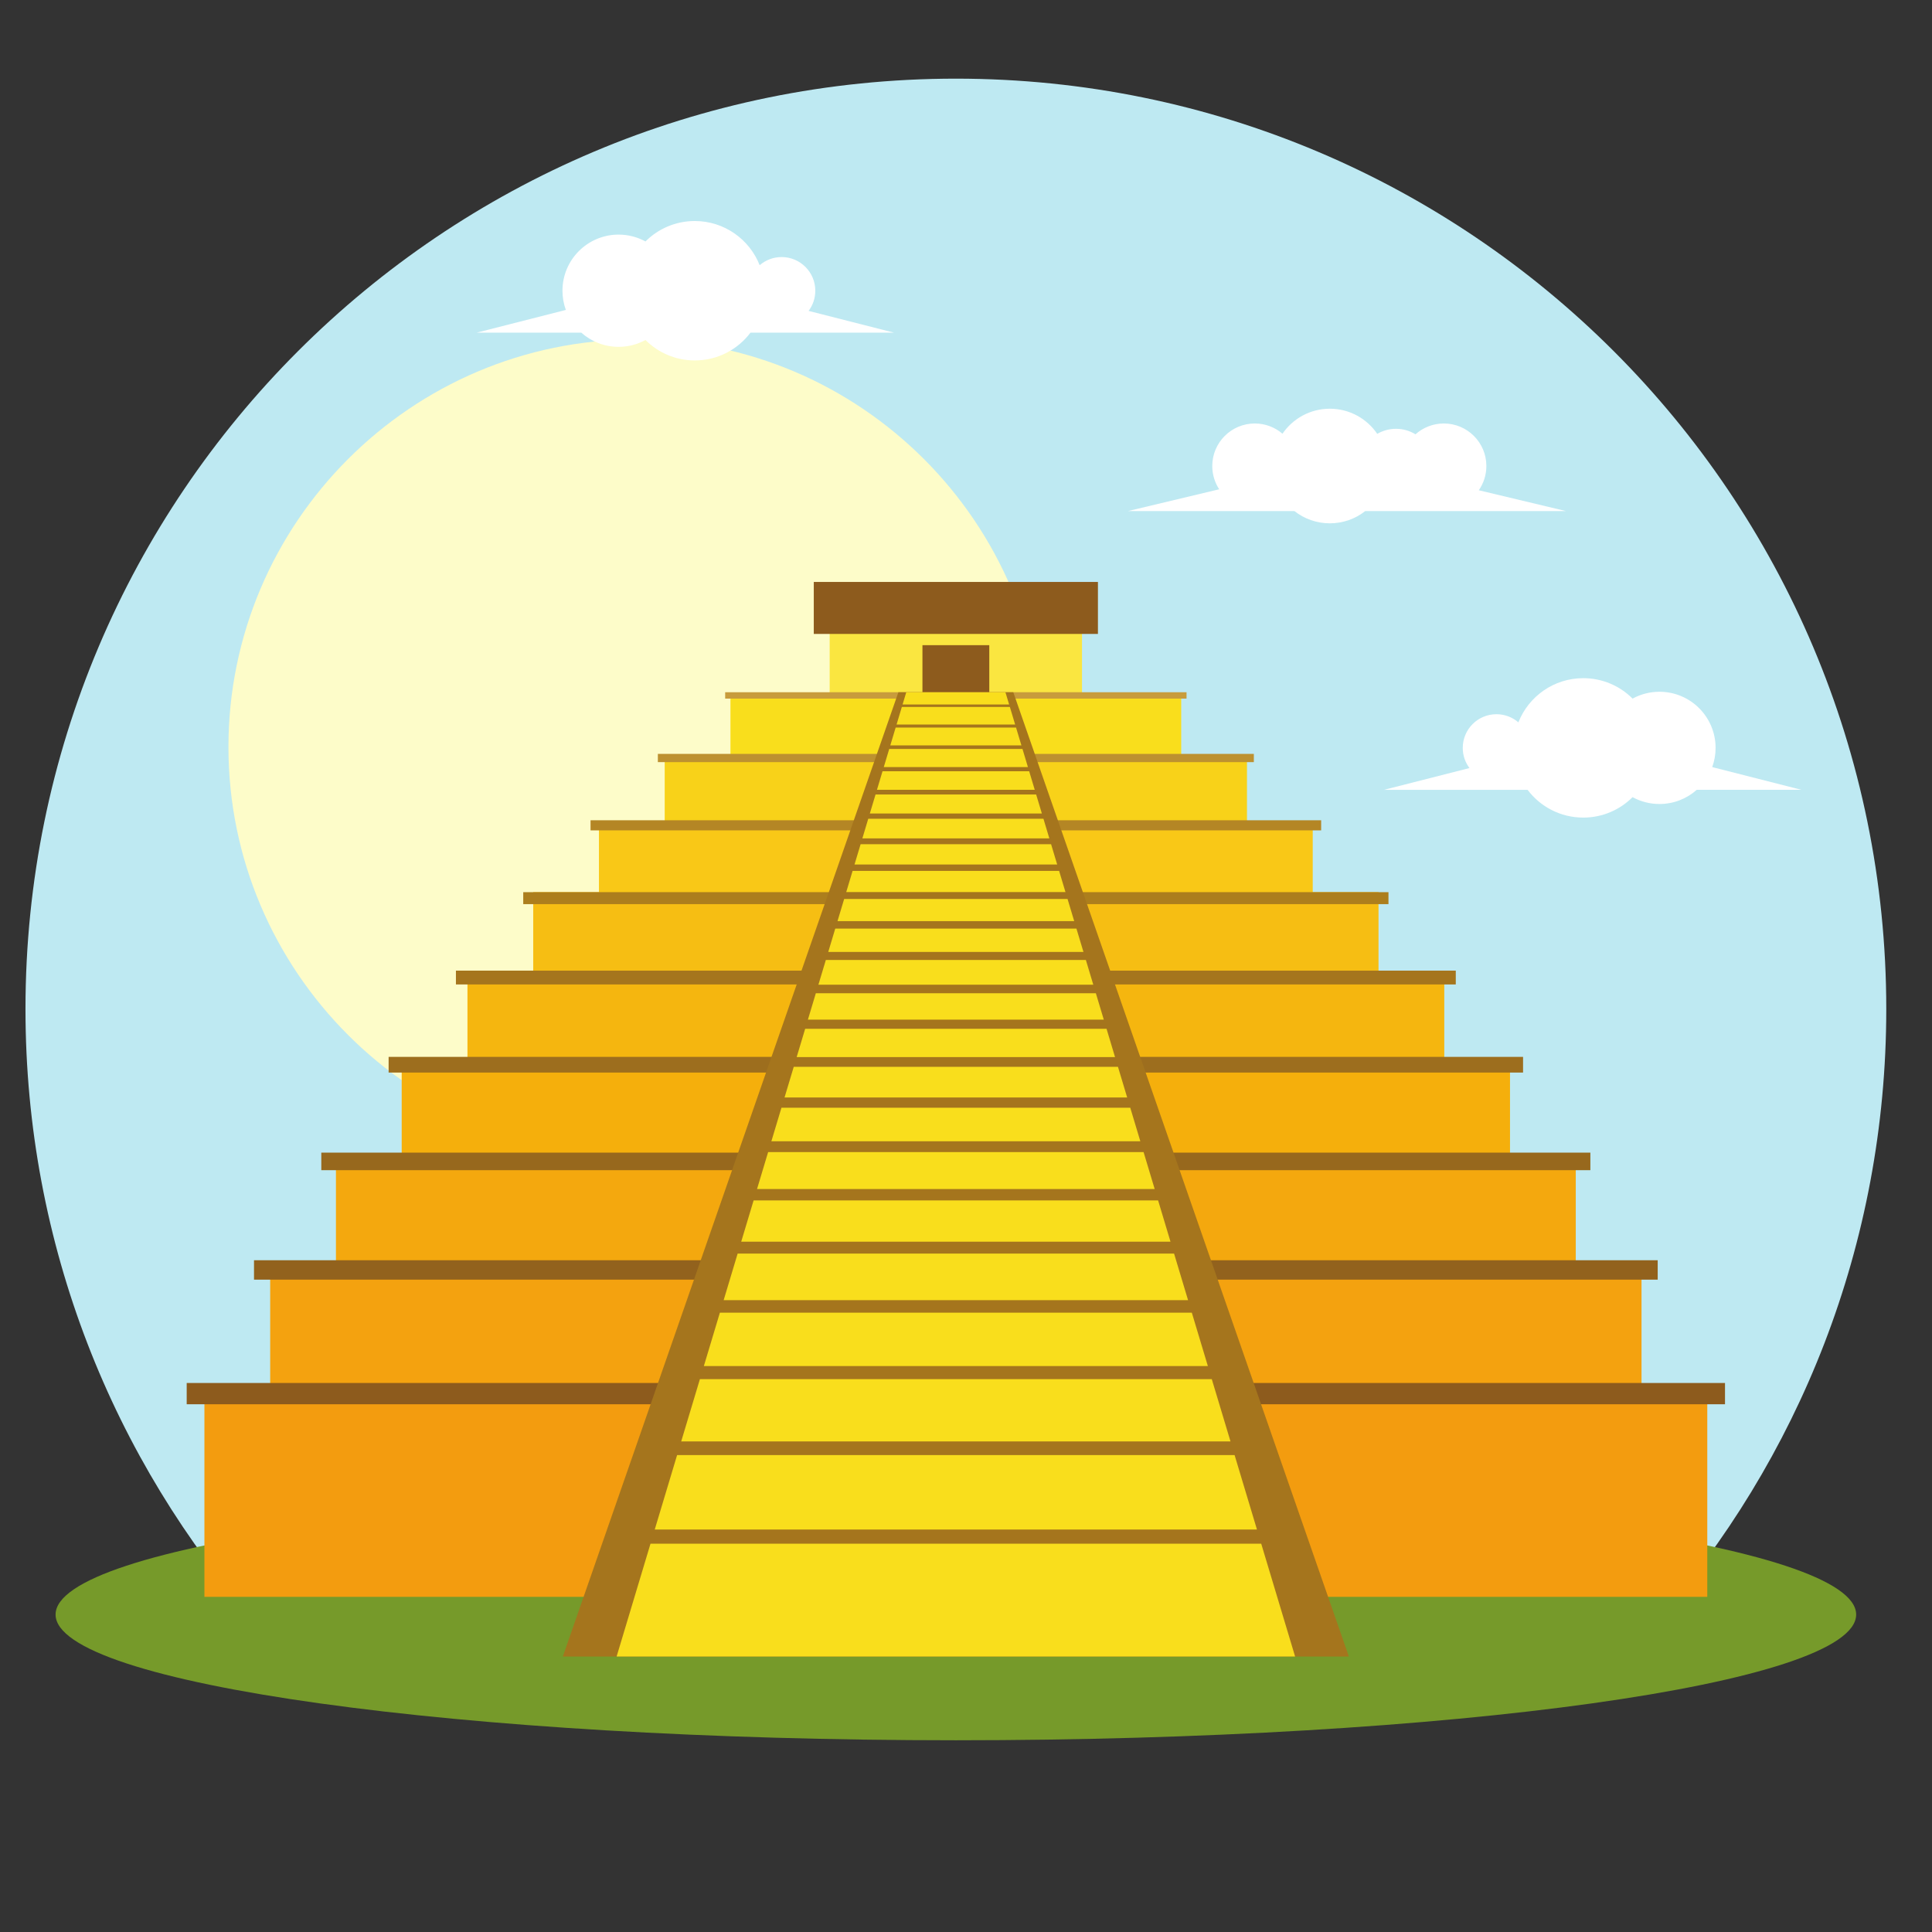 <?xml version="1.0" encoding="UTF-8"?>
<svg version="1.1" viewBox="0 0 880 880" xmlns="http://www.w3.org/2000/svg">
<rect x="0" y="0" width="880" height="880" fill="#333333" stroke="none"/>
<defs>
<clipPath id="a">
<path d="m0 660h660v-660h-660z"/>
</clipPath>
</defs>
<g transform="matrix(1.333 0 0 -1.333 0 880)">
<g clip-path="url(#a)">
<g transform="translate(326.62 633.29)">
<path d="m0 0c175.58 0 317.92-142.34 317.92-317.92 0-80.564-29.981-154.12-79.376-210.14h-477.08c-49.395 56.028-79.379 129.58-79.379 210.14 0 175.58 142.34 317.92 317.92 317.92" fill="#bee9f2" fill-rule="evenodd"/>
</g>
<g transform="translate(217.32 265.65)">
<path d="m0 0c76.7 0 139.26 62.557 139.26 139.26 0 76.7-62.556 139.26-139.26 139.26s-139.26-62.557-139.26-139.26c0-76.699 62.557-139.26 139.26-139.26" fill="#fdfcc9" fill-rule="evenodd"/>
</g>
<path d="m283.5 408.22h86.22v37.344h-86.22z" fill="#fae640" fill-rule="evenodd"/>
<path d="m315.2 408.22h22.839v31.491h-22.839z" fill="#8d5b1d" fill-rule="evenodd"/>
<g transform="translate(326.62 65.513)">
<path d="m0 0c169.44 0 307.63 19.297 307.63 42.956 0 23.658-138.19 42.955-307.63 42.955-169.44 0-307.63-19.297-307.63-42.955 0-23.659 138.19-42.956 307.63-42.956" fill="#769a2a" fill-rule="evenodd"/>
</g>
<path d="m249.6 401.71h154.02v20.825h-154.02z" fill="#f9de1c" fill-rule="evenodd"/>
<path d="m247.79 421.45h157.65v2.18h-157.65z" fill="#c89c3c" fill-rule="evenodd"/>
<path d="m227.13 402.02h198.96v-26.903h-198.96z" fill="#f8d219" fill-rule="evenodd"/>
<path d="m224.79 402.56h203.65v-2.814h-203.65z" fill="#bd9130" fill-rule="evenodd"/>
<path d="m204.66 379.71h243.9v-32.981h-243.9z" fill="#f9c817" fill-rule="evenodd"/>
<path d="m201.79 379.88h249.65v-3.452h-249.65z" fill="#b48625" fill-rule="evenodd"/>
<path d="m182.2 355.32h288.84v-39.059h-288.84z" fill="#f6be13" fill-rule="evenodd"/>
<path d="m178.79 355.31h295.65v-4.089h-295.65z" fill="#ac7e1d" fill-rule="evenodd"/>
<path d="m159.73 328.47h333.78v-45.133h-333.78z" fill="#f5b60f" fill-rule="evenodd"/>
<path d="m155.79 328.5h341.65v-4.721h-341.65z" fill="#a5751d" fill-rule="evenodd"/>
<path d="m137.26 298.69h378.71v-51.211h-378.71z" fill="#f5af0c" fill-rule="evenodd"/>
<path d="m132.79 299.03h387.64v-5.36h-387.64z" fill="#9d6e1e" fill-rule="evenodd"/>
<path d="m114.79 265.32h423.65v-57.287h-423.65z" fill="#f4a80e" fill-rule="evenodd"/>
<path d="m109.79 266.31h433.64v-5.995h-433.64z" fill="#97681d" fill-rule="evenodd"/>
<path d="m92.32 227.49h468.59v-63.361h-468.59z" fill="#f4a20f" fill-rule="evenodd"/>
<path d="m86.795 229.54h479.64v-6.633h-479.64z" fill="#92621d" fill-rule="evenodd"/>
<path d="m69.85 114.52h513.53v69.439h-513.53z" fill="#f39c0f" fill-rule="evenodd"/>
<path d="m63.795 180.33h525.64v7.267h-525.64z" fill="#8d5b1d" fill-rule="evenodd"/>
<g transform="translate(306.98 423.63)">
<path d="m0 0h39.263l114.66-329.49h-268.58z" fill="#a5751d" fill-rule="evenodd"/>
</g>
<g transform="translate(430.96 132.68)">
<path d="m0 0 11.577-38.544h-231.84l11.579 38.544zm-9.1 30.289 7.645-25.442h-205.78l7.642 25.442zm-7.796 25.95 6.401-21.296h-187.7l6.397 21.296zm-6.818 22.705 5.481-18.24h-172.22l5.479 18.24zm-6.062 20.185 4.779-15.911h-158.69l4.779 15.911zm-5.458 18.169 4.23-14.089h-146.68l4.232 14.089zm-4.963 16.52 3.793-12.63h-135.88l3.795 12.63zm-4.551 15.151 3.438-11.45h-126.07l3.439 11.45zm-4.204 13.988 3.15-10.479h-117.08l3.148 10.479zm-3.902 12.994 2.905-9.674h-108.79l2.907 9.674zm-3.646 12.135 2.704-9.005h-101.1l2.705 9.005zm-3.417 11.38 2.534-8.444h-93.922l2.535 8.444zm-3.22 10.715 2.394-7.969h-87.202l2.393 7.969zm-3.04 10.124 2.273-7.569h-80.879l2.273 7.569zm-2.884 9.598 2.173-7.232h-74.911l2.172 7.232zm-2.742 9.119 2.087-6.943h-69.258l2.087 6.943zm-2.609 8.692 2.014-6.708h-63.893l2.014 6.708zm-2.493 8.297 1.956-6.503h-58.788l1.954 6.503zm-2.386 7.945 1.904-6.339h-53.915l1.904 6.339zm-2.287 7.616 1.865-6.204h-49.26l1.864 6.204zm-2.196 7.311 1.831-6.091h-44.799l1.83 6.091zm-2.114 7.037 1.803-6.005h-40.518l1.804 6.005zm-35.402 5.023h33.892l1.257-4.182h-36.406z" fill="#f9de1c" fill-rule="evenodd"/>
</g>
<path d="m278.07 443.55h97.093v17.763h-97.093z" fill="#8d5b1d" fill-rule="evenodd"/>
<g transform="translate(567.04 423.79)">
<path d="m0 0c10.593 0 19.177-8.586 19.177-19.176 0-2.306-0.408-4.518-1.153-6.566l30.49-7.767h-35.775c-3.385-3.012-7.848-4.844-12.739-4.844-3.329 0-6.459 0.848-9.189 2.342-4.311-4.315-10.268-6.985-16.85-6.985-7.774 0-14.679 3.725-19.025 9.487h-49.07l29.208 7.441c-1.439 1.92-2.292 4.306-2.292 6.892 0 6.355 5.151 11.505 11.505 11.505 2.866 0 5.488-1.048 7.503-2.782 3.48 8.842 12.096 15.096 22.171 15.096 6.582 0 12.539-2.67 16.85-6.983 2.73 1.492 5.86 2.34 9.189 2.34" fill="#fff" fill-rule="evenodd"/>
</g>
<g transform="translate(211.37 580)">
<path d="m0 0c-10.591 0-19.177-8.586-19.177-19.177 0-2.305 0.408-4.518 1.155-6.565l-30.492-7.767h35.775c3.387-3.013 7.848-4.845 12.739-4.845 3.331 0 6.461 0.85 9.19 2.342 4.312-4.315 10.27-6.985 16.851-6.985 7.773 0 14.677 3.726 19.024 9.488h49.069l-29.207 7.44c1.44 1.921 2.292 4.307 2.292 6.892 0 6.353-5.151 11.506-11.506 11.506-2.866 0-5.486-1.049-7.503-2.783-3.48 8.84-12.094 15.097-22.169 15.097-6.581 0-12.539-2.671-16.851-6.985-2.729 1.493-5.859 2.342-9.19 2.342" fill="#fff" fill-rule="evenodd"/>
</g>
<g transform="translate(493.36 515.46)">
<path d="m0 0c8.026 0 14.534-6.507 14.534-14.534 0-3.076-0.958-5.93-2.59-8.281l29.773-7.11h-68.572c-3.331-2.624-7.536-4.189-12.103-4.189-4.569 0-8.773 1.565-12.105 4.189h-56.861l31.161 7.441c-1.496 2.286-2.366 5.016-2.366 7.95 0 8.027 6.509 14.534 14.535 14.534 3.612 0 6.916-1.317 9.458-3.499 3.528 5.159 9.456 8.546 16.178 8.546 6.739 0 12.683-3.407 16.206-8.591 1.88 1.098 4.067 1.728 6.402 1.728 2.444 0 4.725-0.689 6.664-1.884 2.57 2.301 5.964 3.7 9.686 3.7" fill="#fff" fill-rule="evenodd"/>
</g>
</g>
</g>
</svg>
